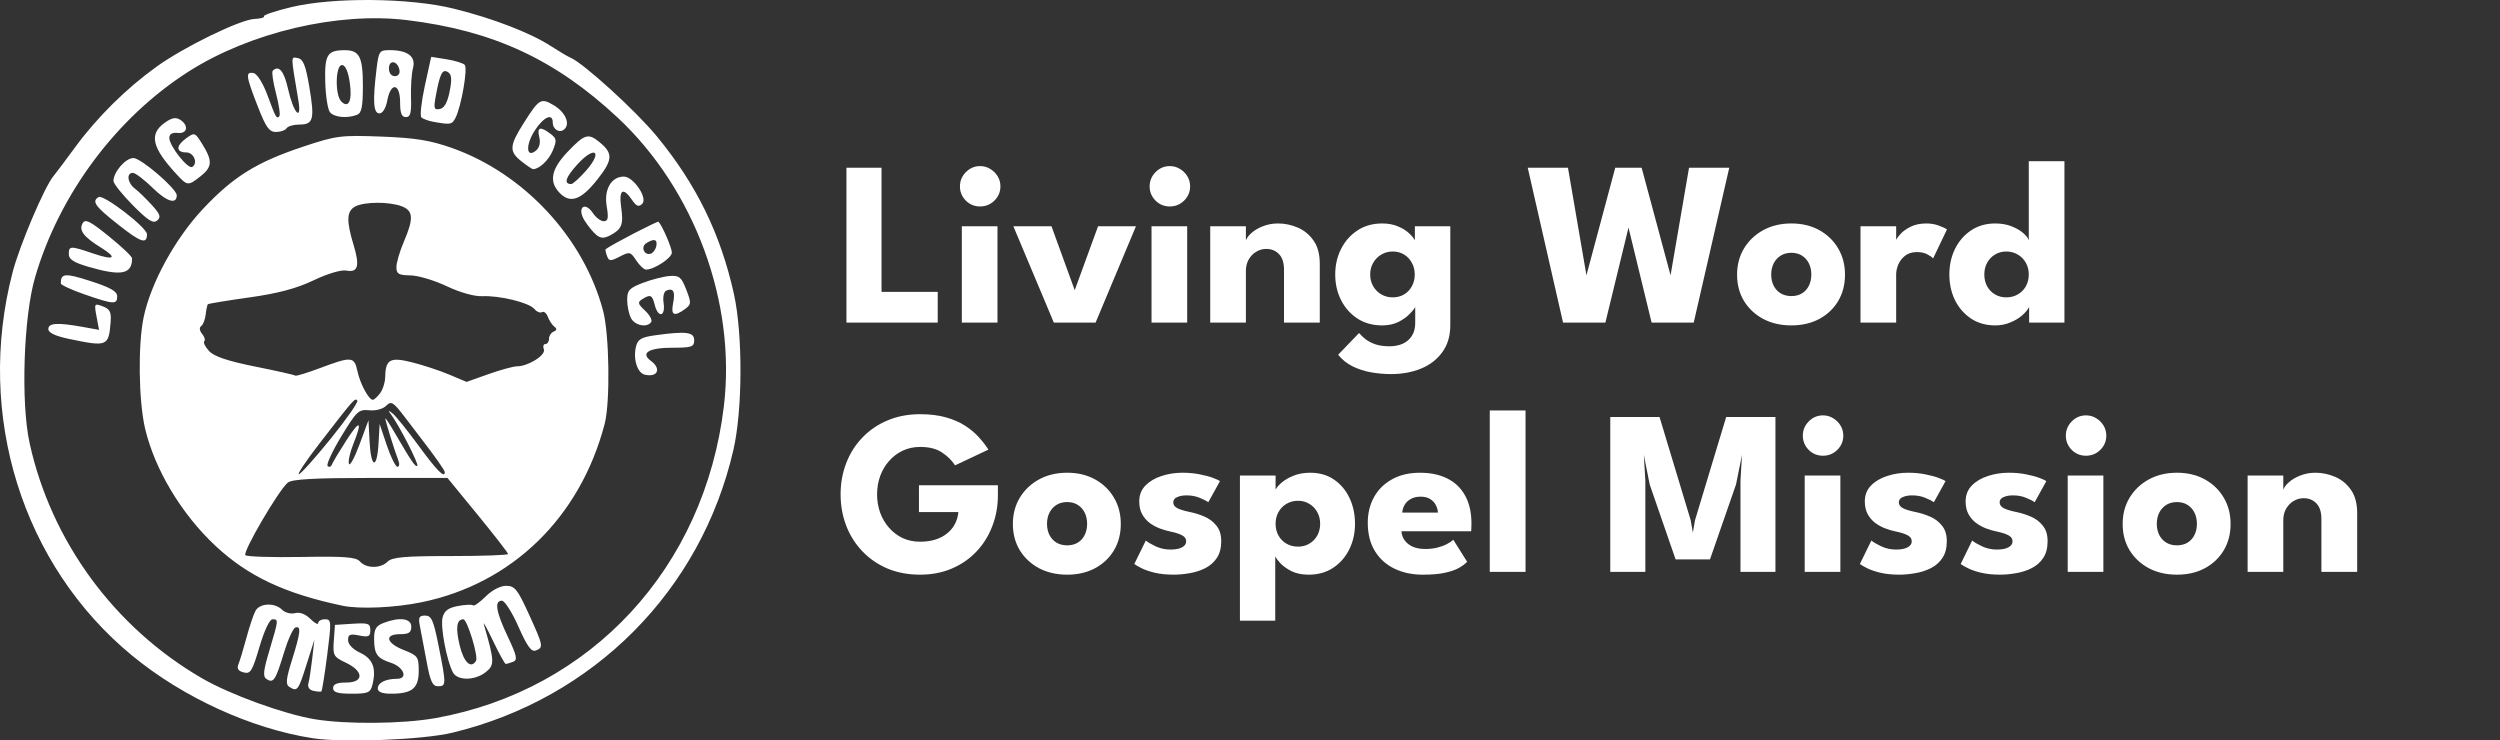 <svg fill="none" height="101" viewBox="0 0 341 101" width="341" xmlns="http://www.w3.org/2000/svg"><rect x="0" y="0" width="341" height="101" fill="#333333" stroke="none"/><g fill="#fff"><path d="m115.456 22.88h4.784v16.928h7.664v4.192h-12.448zm15.736 21.12v-13.136h4.864v13.136zm2.496-15.84c-.768 0-1.419-.267-1.952-.8-.534-.544-.8-1.189-.8-1.936s.266-1.392.8-1.936c.544-.555 1.194-.832 1.952-.832.501 0 .96.128 1.376.384.416.245.752.576 1.008.992s.384.88.384 1.392c0 .747-.272 1.392-.816 1.936-.544.533-1.195.8-1.952.8zm4.535 2.704h5.2l3.168 8.72 3.184-8.72h5.168l-5.504 13.136h-5.696zm18.844 13.136v-13.136h4.864v13.136zm2.495-15.84c-.767 0-1.418-.267-1.951-.8-.534-.544-.8-1.189-.8-1.936s.266-1.392.8-1.936c.544-.555 1.194-.832 1.951-.832.502 0 .961.128 1.377.384.416.245.752.576 1.008.992s.384.88.384 1.392c0 .747-.272 1.392-.816 1.936-.544.533-1.195.8-1.953.8zm14.76 2.32c.917 0 1.813.187 2.688.56.874.373 1.594.965 2.16 1.776.565.8.847 1.856.847 3.168v8.016h-4.879v-7.216c0-.939-.224-1.643-.672-2.112-.448-.48-1.035-.72-1.76-.72-.48 0-.934.128-1.36.384-.416.245-.758.597-1.024 1.056-.256.448-.384.965-.384 1.552v7.056h-4.864v-13.136h4.864v1.936c.128-.352.394-.704.8-1.056.416-.363.933-.661 1.552-.896.629-.245 1.306-.368 2.032-.368zm15.418 20.544c-.917 0-1.829-.08-2.736-.24-.896-.16-1.733-.432-2.512-.816s-1.435-.912-1.968-1.584l2.848-2.96c.245.288.544.571.896.848.363.277.805.507 1.328.688.533.181 1.179.272 1.936.272.704 0 1.317-.123 1.84-.368s.928-.603 1.216-1.072c.299-.469.448-1.04.448-1.712v-.32h4.784v.608c0 1.451-.363 2.672-1.088 3.664-.715.992-1.68 1.739-2.896 2.24s-2.581.752-4.096.752zm3.296-7.024v-2.128c-.096.213-.341.523-.736.928-.384.405-.896.773-1.536 1.104-.64.32-1.387.48-2.24.48-1.28 0-2.4-.309-3.36-.928-.96-.629-1.707-1.467-2.24-2.512-.533-1.056-.8-2.224-.8-3.504s.267-2.443.8-3.488c.533-1.056 1.28-1.899 2.24-2.528s2.08-.944 3.36-.944c.821 0 1.541.133 2.16.4.619.256 1.12.565 1.504.928.384.352.651.677.8.976v-1.92h4.832v13.136zm-6.144-6.56c0 .597.139 1.136.416 1.616.277.469.645.837 1.104 1.104.469.267.987.4 1.552.4.587 0 1.104-.133 1.552-.4s.8-.635 1.056-1.104c.267-.48.4-1.019.4-1.616s-.133-1.131-.4-1.6c-.256-.48-.608-.853-1.056-1.12-.448-.277-.965-.416-1.552-.416-.565 0-1.083.139-1.552.416-.459.267-.827.64-1.104 1.12-.277.469-.416 1.003-.416 1.6zm44.131 6.56h-5.744l-3.584-14.736h.864l-3.584 14.736h-5.776l-4.816-21.12h5.488l2.544 14.816h-.064l3.968-14.816h3.6l3.984 14.816h-.064l2.544-14.816h5.488zm13.322.384c-1.44 0-2.72-.293-3.84-.88-1.11-.597-1.984-1.413-2.624-2.448-.63-1.045-.944-2.24-.944-3.584s.314-2.539.944-3.584c.64-1.056 1.514-1.888 2.624-2.496 1.12-.608 2.4-.912 3.84-.912s2.709.304 3.808.912c1.098.608 1.957 1.44 2.576 2.496.618 1.045.928 2.24.928 3.584s-.31 2.539-.928 3.584c-.619 1.035-1.478 1.851-2.576 2.448-1.099.587-2.368.88-3.808.88zm0-4c.554 0 1.034-.123 1.44-.368.405-.245.72-.592.944-1.04s.336-.955.336-1.52c0-.576-.112-1.088-.336-1.536s-.539-.8-.944-1.056c-.406-.256-.886-.384-1.44-.384-.555 0-1.04.128-1.456.384-.406.256-.726.608-.96 1.056-.224.448-.336.96-.336 1.536 0 .565.112 1.072.336 1.52.234.448.554.795.96 1.04.416.245.901.368 1.456.368zm14.291 3.616h-4.864v-13.136h4.864v2.032h-.08c.085-.245.293-.555.624-.928.33-.384.794-.725 1.392-1.024.597-.309 1.328-.464 2.192-.464.608 0 1.168.096 1.68.288.512.181.885.357 1.12.528l-1.888 3.952c-.15-.181-.416-.368-.8-.56-.374-.203-.843-.304-1.408-.304-.651 0-1.19.165-1.616.496-.416.331-.726.731-.928 1.2-.192.469-.288.912-.288 1.328zm13.528.384c-1.27 0-2.374-.309-3.312-.928-.939-.629-1.67-1.467-2.192-2.512-.512-1.056-.768-2.224-.768-3.504s.256-2.443.768-3.488c.522-1.056 1.253-1.899 2.192-2.528.938-.629 2.042-.944 3.312-.944.842 0 1.589.133 2.24.4.65.256 1.178.565 1.584.928.405.352.65.677.736.976v-10.8h4.864v22.016h-4.816v-2.128c-.203.395-.534.789-.992 1.184-.459.384-.998.699-1.616.944-.619.256-1.286.384-2 .384zm1.488-3.824c.586 0 1.109-.133 1.568-.4.469-.267.837-.635 1.104-1.104.266-.48.4-1.019.4-1.616s-.134-1.131-.4-1.6c-.267-.48-.635-.853-1.104-1.12-.459-.277-.982-.416-1.568-.416-.566 0-1.078.139-1.536.416-.448.267-.806.64-1.072 1.12-.256.469-.384 1.003-.384 1.6s.128 1.136.384 1.616c.266.469.624.837 1.072 1.104.458.267.97.4 1.536.4zm-148.308 25.632h10.768v1.344c0 1.515-.256 2.928-.768 4.24-.501 1.312-1.221 2.464-2.16 3.456s-2.059 1.765-3.36 2.32-2.741.832-4.32.832c-1.632 0-3.115-.277-4.448-.832-1.323-.565-2.464-1.349-3.424-2.352s-1.696-2.165-2.208-3.488c-.512-1.333-.768-2.763-.768-4.288 0-1.515.256-2.933.768-4.256.512-1.333 1.248-2.496 2.208-3.488.96-1.003 2.101-1.781 3.424-2.336 1.333-.565 2.816-.848 4.448-.848 1.333 0 2.507.144 3.52.432 1.024.288 1.904.672 2.64 1.152s1.36 1.008 1.872 1.584c.512.565.939 1.12 1.28 1.664l-4.544 2.144c-.437-.672-1.035-1.259-1.792-1.76-.747-.501-1.739-.752-2.976-.752-.864 0-1.659.171-2.384.512-.715.341-1.333.811-1.856 1.408-.523.587-.928 1.275-1.216 2.064-.277.779-.416 1.605-.416 2.48 0 .885.139 1.717.416 2.496.288.779.693 1.467 1.216 2.064s1.141 1.067 1.856 1.408c.725.331 1.52.496 2.384.496.757 0 1.445-.096 2.064-.288s1.152-.469 1.6-.832c.459-.363.816-.789 1.072-1.28.267-.501.427-1.051.48-1.648h-5.376zm20.219 12.192c-1.44 0-2.72-.293-3.84-.88-1.109-.597-1.984-1.413-2.624-2.448-.629-1.045-.944-2.24-.944-3.584s.315-2.539.944-3.584c.64-1.056 1.515-1.888 2.624-2.496 1.12-.608 2.4-.912 3.84-.912s2.71.304 3.808.912c1.099.608 1.958 1.44 2.576 2.496.619 1.045.928 2.24.928 3.584s-.309 2.539-.928 3.584c-.618 1.035-1.477 1.851-2.576 2.448-1.098.587-2.368.88-3.808.88zm0-4c.555 0 1.035-.123 1.44-.368.406-.245.72-.592.944-1.04s.336-.955.336-1.52c0-.576-.112-1.088-.336-1.536s-.538-.8-.944-1.056c-.405-.256-.885-.384-1.44-.384-.554 0-1.04.128-1.456.384-.405.256-.725.608-.96 1.056-.224.448-.336.96-.336 1.536 0 .565.112 1.072.336 1.52.235.448.555.795.96 1.04.416.245.902.368 1.456.368zm15.732-9.904c.864 0 1.653.075 2.368.224.714.139 1.312.299 1.792.48.49.181.805.331.944.448l-1.584 2.864c-.203-.149-.582-.341-1.136-.576-.544-.235-1.152-.352-1.824-.352-.512 0-.944.08-1.296.24-.352.149-.528.389-.528.72s.192.597.576.8c.394.192.96.363 1.696.512.64.128 1.29.331 1.952.608.661.277 1.21.688 1.648 1.232.448.533.672 1.248.672 2.144 0 .917-.198 1.675-.592 2.272-.395.597-.918 1.061-1.568 1.392-.651.331-1.355.56-2.112.688-.758.139-1.494.208-2.208.208-1.003 0-1.878-.091-2.624-.272-.736-.181-1.334-.389-1.792-.624-.459-.235-.779-.421-.96-.56l1.568-3.2c.277.235.73.501 1.36.8.629.288 1.296.432 2 .432.682 0 1.21-.101 1.584-.304.373-.203.56-.469.56-.8 0-.267-.091-.48-.272-.64-.182-.16-.438-.299-.768-.416-.331-.117-.731-.224-1.2-.32-.427-.085-.88-.219-1.36-.4s-.934-.427-1.36-.736c-.427-.32-.774-.72-1.04-1.2-.267-.48-.4-1.061-.4-1.744 0-.875.282-1.6.848-2.176.565-.576 1.296-1.008 2.192-1.296.896-.299 1.85-.448 2.864-.448zm12.646 20.176h-4.816v-19.792h4.864v1.92c.149-.299.432-.624.848-.976.426-.363.965-.672 1.616-.928.661-.267 1.408-.4 2.24-.4 1.28 0 2.373.315 3.28.944.917.629 1.621 1.472 2.112 2.528.49 1.045.736 2.208.736 3.488s-.262 2.448-.784 3.504c-.523 1.045-1.259 1.883-2.208 2.512-.939.619-2.048.928-3.328.928-.918 0-1.702-.16-2.352-.48-.64-.331-1.147-.693-1.52-1.088-.363-.405-.592-.72-.688-.944zm6.128-13.216c0-.597-.134-1.131-.4-1.6-.267-.48-.63-.853-1.088-1.12-.448-.277-.955-.416-1.52-.416-.587 0-1.115.139-1.584.416-.459.267-.822.64-1.088 1.12-.267.469-.4 1.003-.4 1.6s.133 1.136.4 1.616c.266.469.629.837 1.088 1.104.469.267.997.4 1.584.4.565 0 1.072-.133 1.52-.4.458-.267.821-.635 1.088-1.104.266-.48.4-1.019.4-1.616zm11.085 1.024c.032.469.181.885.448 1.248.266.363.634.651 1.104.864.48.203 1.045.304 1.696.304.618 0 1.173-.064 1.664-.192.501-.128.933-.288 1.296-.48.373-.192.661-.389.864-.592l1.888 3.008c-.267.288-.646.571-1.136.848-.48.267-1.115.485-1.904.656-.79.171-1.787.256-2.992.256-1.451 0-2.742-.272-3.872-.816-1.131-.544-2.022-1.344-2.672-2.4-.651-1.056-.976-2.347-.976-3.872 0-1.28.277-2.432.832-3.456.565-1.035 1.381-1.851 2.448-2.448 1.066-.608 2.352-.912 3.856-.912 1.429 0 2.666.261 3.712.784 1.056.523 1.866 1.301 2.432 2.336.576 1.024.864 2.304.864 3.84 0 .085-.006.256-.016.512 0 .256-.011.427-.032.512zm4.976-2.544c-.011-.341-.102-.677-.272-1.008-.171-.341-.427-.619-.768-.832-.342-.224-.779-.336-1.312-.336-.534 0-.987.107-1.36.32-.363.203-.64.469-.832.8s-.299.683-.32 1.056zm11.953 8.08h-4.88v-22.016h4.88zm34.085-21.12v21.12h-4.768v-12.432l.208-3.536-.816 4.048-3.552 10.224h-4.688l-3.536-10.224-.8-4.048.208 3.536v12.432h-4.784v-21.12h6.72l4.256 14.096.288 1.68.288-1.68 4.256-14.096zm3.992 21.12v-13.136h4.864v13.136zm2.496-15.84c-.768 0-1.418-.267-1.952-.8-.533-.544-.8-1.189-.8-1.936s.267-1.392.8-1.936c.544-.555 1.195-.832 1.952-.832.502 0 .96.128 1.376.384.416.245.752.576 1.008.992s.384.88.384 1.392c0 .747-.272 1.392-.816 1.936-.544.533-1.194.8-1.952.8zm11.607 2.32c.864 0 1.654.075 2.368.224.715.139 1.312.299 1.792.48.491.181.806.331.944.448l-1.584 2.864c-.202-.149-.581-.341-1.136-.576-.544-.235-1.152-.352-1.824-.352-.512 0-.944.08-1.296.24-.352.149-.528.389-.528.72s.192.597.576.8c.395.192.96.363 1.696.512.64.128 1.291.331 1.952.608.662.277 1.211.688 1.648 1.232.448.533.672 1.248.672 2.144 0 .917-.197 1.675-.592 2.272-.394.597-.917 1.061-1.568 1.392-.65.331-1.354.56-2.112.688-.757.139-1.493.208-2.208.208-1.002 0-1.877-.091-2.624-.272-.736-.181-1.333-.389-1.792-.624-.458-.235-.778-.421-.96-.56l1.568-3.2c.278.235.731.501 1.36.8.63.288 1.296.432 2 .432.683 0 1.211-.101 1.584-.304.374-.203.56-.469.56-.8 0-.267-.09-.48-.272-.64-.181-.16-.437-.299-.768-.416-.33-.117-.73-.224-1.2-.32-.426-.085-.88-.219-1.36-.4s-.933-.427-1.36-.736c-.426-.32-.773-.72-1.04-1.2-.266-.48-.4-1.061-.4-1.744 0-.875.283-1.6.848-2.176.566-.576 1.296-1.008 2.192-1.296.896-.299 1.851-.448 2.864-.448zm13.75 0c.864 0 1.654.075 2.368.224.715.139 1.312.299 1.792.48.491.181.806.331.944.448l-1.584 2.864c-.202-.149-.581-.341-1.136-.576-.544-.235-1.152-.352-1.824-.352-.512 0-.944.08-1.296.24-.352.149-.528.389-.528.72s.192.597.576.8c.395.192.96.363 1.696.512.64.128 1.291.331 1.952.608.662.277 1.211.688 1.648 1.232.448.533.672 1.248.672 2.144 0 .917-.197 1.675-.592 2.272-.394.597-.917 1.061-1.568 1.392-.65.331-1.354.56-2.112.688-.757.139-1.493.208-2.208.208-1.002 0-1.877-.091-2.624-.272-.736-.181-1.333-.389-1.792-.624-.458-.235-.778-.421-.96-.56l1.568-3.2c.278.235.731.501 1.36.8.63.288 1.296.432 2 .432.683 0 1.211-.101 1.584-.304.374-.203.56-.469.56-.8 0-.267-.09-.48-.272-.64-.181-.16-.437-.299-.768-.416-.33-.117-.73-.224-1.2-.32-.426-.085-.88-.219-1.36-.4s-.933-.427-1.36-.736c-.426-.32-.773-.72-1.04-1.2-.266-.48-.4-1.061-.4-1.744 0-.875.283-1.6.848-2.176.566-.576 1.296-1.008 2.192-1.296.896-.299 1.851-.448 2.864-.448zm8.022 13.52v-13.136h4.864v13.136zm2.496-15.84c-.768 0-1.418-.267-1.952-.8-.533-.544-.8-1.189-.8-1.936s.267-1.392.8-1.936c.544-.555 1.195-.832 1.952-.832.502 0 .96.128 1.376.384.416.245.752.576 1.008.992s.384.88.384 1.392c0 .747-.272 1.392-.816 1.936-.544.533-1.194.8-1.952.8zm12.407 16.224c-1.44 0-2.72-.293-3.84-.88-1.109-.597-1.984-1.413-2.624-2.448-.629-1.045-.944-2.24-.944-3.584s.315-2.539.944-3.584c.64-1.056 1.515-1.888 2.624-2.496 1.12-.608 2.4-.912 3.84-.912s2.71.304 3.808.912c1.099.608 1.958 1.44 2.576 2.496.619 1.045.928 2.24.928 3.584s-.309 2.539-.928 3.584c-.618 1.035-1.477 1.851-2.576 2.448-1.098.587-2.368.88-3.808.88zm0-4c.555 0 1.035-.123 1.44-.368.406-.245.72-.592.944-1.04s.336-.955.336-1.52c0-.576-.112-1.088-.336-1.536s-.538-.8-.944-1.056c-.405-.256-.885-.384-1.44-.384-.554 0-1.04.128-1.456.384-.405.256-.725.608-.96 1.056-.224.448-.336.96-.336 1.536 0 .565.112 1.072.336 1.52.235.448.555.795.96 1.04.416.245.902.368 1.456.368zm18.884-9.904c.917 0 1.813.187 2.688.56.874.373 1.594.965 2.16 1.776.565.8.847 1.856.847 3.168v8.016h-4.879v-7.216c0-.939-.224-1.643-.672-2.112-.448-.48-1.035-.72-1.76-.72-.48 0-.934.128-1.36.384-.416.245-.758.597-1.024 1.056-.256.448-.384.965-.384 1.552v7.056h-4.864v-13.136h4.864v1.936c.128-.352.394-.704.8-1.056.416-.363.933-.661 1.552-.896.629-.245 1.306-.368 2.032-.368z"/><path d="m42.642 100.691c-8.385-1.304-17.657-5.544-24.599-11.25-15.007-12.334-21.405-32.831-16.324-52.301.97-3.719 4.363-11.692 5.594-13.148.308-.364 1.646-2.146 2.974-3.96 2.941-4.017 6.95-7.98 11.066-10.937 3.799-2.729 11.433-6.444 13.392-6.515.798-.029 1.366-.192 1.262-.361-.104-.17 1.575-.731 3.731-1.248 5.715-1.37 16.106-1.276 22.114.201 5.312 1.306 10.475 3.292 13.288 5.114 1.117.723 2.31 1.43 2.651 1.57 1.768.728 8.932 7.25 11.817 10.759 5.384 6.548 8.675 13.279 10.493 21.46 1.224 5.511 1.195 15.793-.06 21.268-4.402 19.201-19.077 33.97-38.356 38.603-4.026.968-14.882 1.393-19.042.746zm16.756-2.741c21.259-3.813 36.708-20.528 39.341-42.564 1.686-14.107-4.002-29.555-14.483-39.337-8.52-7.951-17.01-11.88-28.751-13.307-9.432-1.146-21.373 1.666-29.767 7.01-9.833 6.26-17.652 16.739-20.957 28.084-1.573 5.4-1.955 17.089-.74 22.613 2.94 13.366 11.542 25.111 23.466 32.043 3.845 2.235 11.2 4.911 15.42 5.611 4.323.717 12.017.645 16.469-.154zm-16.65-3.718c-.563-.125-.821-.524-.677-1.048.129-.466.362-1.988.521-3.384l.289-2.537-1.083 3.425c-1.117 3.53-1.245 3.694-2.342 2.998-.514-.326-.436-1.086.374-3.671 1.172-3.736 1.272-4.691.462-4.422-.316.105-1.022 1.665-1.57 3.467-1.135 3.738-1.41 4.157-2.346 3.579-.547-.338-.475-1.08.385-3.966 1.247-4.185 1.249-4.202.398-4.202-.382 0-1.126 1.581-1.767 3.761-.981 3.331-1.227 3.729-2.161 3.485-.733-.191-.95-.526-.714-1.097.188-.452.679-2.075 1.092-3.608.413-1.533.967-3.188 1.23-3.679.577-1.078 2.631-1.169 3.64-.161.402.402 1.197.609 1.766.461.65-.17 1.43.124 2.098.791.584.584 1.062.833 1.062.554 0-.279.416-.507.925-.507.874 0 .891.269.303 4.856-.343 2.671-.702 4.912-.798 4.981-.096.068-.585.033-1.085-.077zm2.687-.373c0-.531.536-.761 1.777-.761 2.449 0 2.433-1.529-.029-2.702-1.699-.81-1.797-.988-1.65-3.011l.155-2.151 2.412-.155c2.136-.137 2.412-.037 2.412.875 0 .874-.231.984-1.523.725-1.261-.252-1.521-.141-1.512.647 0 .571.667 1.256 1.65 1.712 1.721.799 2.232 2.134 1.672 4.365-.271 1.081-.589 1.217-2.835 1.217-1.909 0-2.529-.186-2.529-.761zm6.093.054c0-.782 1.069-1.323 2.618-1.323 1.558 0 .941-1.607-.84-2.191-1.885-.617-2.267-1.167-2.277-3.277 0-1.32.26-1.763 1.295-2.156 2.214-.841 3.775-.626 3.775.52 0 .789-.339 1.015-1.523 1.015-2.2 0-1.916 1.214.507 2.166 1.903.747 2.031.926 2.031 2.85 0 2.367-.896 3.103-3.775 3.103-1.209 0-1.81-.235-1.81-.707zm6.677-3.6c-.334-1.811-.745-3.98-.913-4.82-.258-1.289-.148-1.528.704-1.528.859 0 1.134.625 1.841 4.186 1.04 5.236 1.036 5.455-.098 5.455-.741 0-1.049-.663-1.534-3.292zm3.563 1.39c-.857-1.66-1.715-6.229-1.403-7.471.232-.922.769-1.323 2.108-1.574.988-.185 1.911-.223 2.05-.084.138.139.911-.404 1.715-1.208.87-.87 2.002-1.46 2.799-1.46 1.172 0 1.553.473 3.086 3.834 1.996 4.378 2.034 4.574.956 4.987-.6.23-1.174-.56-2.361-3.244-.862-1.951-1.877-3.548-2.254-3.548-1.063 0-.82 1.49.798 4.908 1.241 2.621 1.358 3.18.72 3.425-.42.161-.869.293-.999.293-.131 0-.916-1.427-1.748-3.171-.832-1.744-1.388-2.742-1.237-2.218 1.459 5.052 1.479 5.517.282 6.486-1.475 1.194-3.904 1.218-4.509.045zm3.157-1.555c.359-.58-1.192-5.675-1.727-5.675-.918 0-1.077 1.148-.494 3.576.551 2.295 1.529 3.219 2.221 2.099zm-18.221-7.53c-7.87-1.661-12.861-4.014-17.305-8.157-4.628-4.315-8.287-10.406-9.604-15.988-.889-3.768-.991-11.432-.202-15.203.976-4.665 4.287-10.715 8.072-14.752 4.141-4.416 7.322-6.395 13.679-8.513 4.524-1.507 5.128-1.585 10.663-1.375 4.623.175 6.662.503 9.615 1.545 9.839 3.471 17.982 12.229 20.635 22.194.865 3.248.993 12.493.215 15.464-3.339 12.738-12.603 21.762-24.956 24.31-3.661.755-8.481.967-10.811.475zm6.166-6.011c.611-.611 2.309-.761 8.596-.761 4.309 0 7.834-.126 7.834-.28s-1.86-2.552-4.134-5.328l-4.134-5.047h-10.494c-7.64 0-10.707.172-11.277.634-1.239 1.004-6.202 9.494-5.79 9.904.204.204 3.655.312 7.668.241 5.898-.105 7.423.013 7.954.615.859.973 2.814.984 3.777.022zm-7.743-16.792c2.165-2.677 3.789-5.014 3.61-5.193-.348-.348-.376-.316-5.218 5.944-1.751 2.264-2.991 4.117-2.756 4.117.235 0 2.199-2.191 4.363-4.868zm15.54 4.58c0-.239-1.337-2.141-3.185-4.532-.216-.279-1.211-1.584-2.212-2.9-1.631-2.145-1.899-2.312-2.594-1.618-.45.449-1.424.708-2.32.616-1.429-.146-1.714.121-3.796 3.55-1.238 2.039-2.08 3.866-1.872 4.059.208.193.467.107.575-.192.107-.298.991-1.775 1.962-3.281 1.897-2.942 2.257-2.753.956.498-.446 1.112-.71 2.316-.587 2.674.123.358.772-.832 1.444-2.646l1.222-3.298.152 2.918c.19 3.651 1.012 3.822 1.218.254l.153-2.664.982 2.918c.54 1.605 1.192 2.917 1.451 2.917s.309-.4.113-.888c-.456-1.135-1.772-5.375-1.773-5.708-0-.14.598.774 1.329 2.03 2.272 3.899 2.796 4.663 3.036 4.423.227-.227-2.443-5.446-3.56-6.96-.465-.631-.431-.659.2-.165.419.328 2.018 2.313 3.554 4.412 2.487 3.398 3.555 4.475 3.555 3.584zm-8.831-10.748c.371-.488.685-1.459.699-2.156.046-2.479.652-2.822 3.657-2.073 1.484.37 3.767 1.123 5.072 1.673l2.375 1 2.991-1.061c1.645-.584 3.387-1.061 3.871-1.061 1.545 0 3.981-1.534 3.68-2.318-.153-.4-.058-.727.212-.727.271 0 .492-.324.492-.719 0-.395.286-.835.635-.976.441-.179.468-.385.09-.677-.3-.231-.698-.833-.885-1.339-.186-.506-.544-.794-.794-.64-.25.154-.72-.04-1.044-.431-.725-.873-4.736-1.852-7.141-1.743-1.048.048-3.027-.513-4.824-1.366-1.675-.796-3.903-1.458-4.949-1.472-1.605-.021-1.903-.197-1.904-1.124-.001-.605.455-2.165 1.014-3.467 1.359-3.169 1.296-4.231-.287-4.833-1.707-.649-5.109-.632-6.348.03-1.169.625-1.228 1.927-.236 5.195.888 2.925.634 3.849-.976 3.542-.695-.133-2.564.425-4.47 1.334-2.336 1.114-4.851 1.783-8.766 2.332-3.02.424-5.562.842-5.649.929-.086.087-.221.716-.297 1.396-.077.68-.352 1.391-.613 1.579-.285.205-.236.63.123 1.062.329.396.463.855.297 1.02-.165.165.136.768.669 1.34.68.729 2.551 1.357 6.267 2.101 2.914.584 5.377 1.14 5.473 1.237.098.097 1.647-.377 3.443-1.053 4.222-1.588 4.619-1.555 5.031.42.354 1.698 1.55 3.933 2.104 3.933.173 0 .616-.4.987-.888zm36.124-2.537c-1.038-.235-1.636-2.151-1.206-3.863.245-.977.737-1.258 2.664-1.522 4.206-.576 5.269-.437 5.269.691 0 .901-.338 1.015-3.016 1.015-3.167 0-4.347.725-2.901 1.782 1.47 1.075.949 2.296-.81 1.897zm-78.578-4.889c-1.86-.392-2.792-.839-2.792-1.338 0-.834 1.262-.91 4.729-.284l2.19.395-.344-1.831c-.331-1.764-.3-1.814.856-1.374.978.372 1.175.772 1.065 2.161-.26 3.298-.458 3.377-5.705 2.271zm76.691-2.816c-.289-.54-.526-1.663-.526-2.495 0-1.314.285-1.622 2.158-2.334 1.187-.451 2.828-.87 3.646-.93 1.297-.096 1.586.143 2.252 1.858.711 1.834.699 2.015-.19 2.664-1.457 1.065-1.929.84-1.608-.766.323-1.612.058-2.144-.886-1.781-.372.142-.533.842-.401 1.741.27 1.841-.756 2.039-1.209.234-.348-1.385-.589-1.494-1.725-.776-.641.405-.581.638.392 1.545.631.587 1.014 1.282.852 1.545-.512.828-2.208.517-2.755-.504zm-74.57-3.258c-1.766-.614-3.212-1.286-3.212-1.495-.001-1.386.573-1.431 4.032-.318 2.753.886 3.66 1.405 3.66 2.093 0 1.14-.48 1.11-4.481-.28zm.546-3.758c-1.979-.576-2.666-1.018-2.666-1.717 0-1.147.207-1.155 3.238-.123 2.966 1.01 3.484.668 1.163-.766-2.369-1.463-3.053-2.364-2.52-3.316.361-.645.986-.337 3.594 1.772 1.737 1.404 3.157 2.752 3.157 2.996 0 2.183-1.46 2.465-5.966 1.155zm74.73-.87c-.776-1.183-.905-1.213-2.247-.52-1.271.657-1.458.648-1.739-.086-.173-.452-.253-.869-.177-.928.817-.626 7.087-3.878 7.209-3.739.548.623 1.815 3.559 1.815 4.206 0 .734-2.405 2.321-3.517 2.321-.287 0-.891-.565-1.344-1.256zm2.741-1.958c.18-.931-.298-1.067-1.372-.388-.8.506-.272 1.726.619 1.429.324-.108.662-.576.752-1.042zm-73.412-2.935c-3.16-2.494-3.627-3.151-2.663-3.746.661-.408 6.601 4.158 6.601 5.074 0 1.405-.829 1.126-3.938-1.328zm65.254 1.435c-.424-.338-1.154-1.221-1.621-1.963-1.095-1.738 0-2.726 1.137-1.022.402.606 1.067 1.101 1.476 1.101.589 0 .672-.43.396-2.061-.384-2.273.633-4.027 2.334-4.027 1.325 0 3.312 2.945 2.509 3.718-.477.459-.796.334-1.394-.546-1.221-1.799-1.818-1.387-1.472 1.015.34 2.362.092 2.989-1.521 3.837-.801.421-1.267.408-1.844-.051zm-63.253-4.071c-1.448-1.465-2.633-2.95-2.633-3.3 0-1.236 1.654-3.137 2.724-3.131 1.042.006 5.908 4.191 5.908 5.082 0 1.284-1.356.878-3.24-.97-1.171-1.149-2.407-2.089-2.745-2.089-.917 0-.743 1.367.273 2.143.489.373 1.526 1.378 2.305 2.234 1.159 1.273 1.292 1.659.729 2.126-.539.447-1.257-.006-3.32-2.094zm58.124-1.784c-1.378-1.521-1.003-3.204 1.234-5.542 2.289-2.392 2.772-2.532 4.326-1.257 1.865 1.53 1.8 2.425-.379 5.158-2.22 2.787-3.715 3.26-5.181 1.64zm3.716-2.94c2.306-2.624 1.206-3.46-1.159-.881-1.645 1.794-1.945 2.719-.881 2.719.234 0 1.152-.827 2.04-1.838zm-55.922.443c-3.29-3.568-3.713-5.394-1.607-6.928.977-.712 1.541-.831 2.142-.452 1.225.772 1.013 1.947-.327 1.805-.747-.079-1.142.152-1.142.668 0 1.101 2.547 4.328 3.131 3.967.814-.503.211-1.975-.809-1.976-1.418-.001-1.445-.89-.058-1.899 1.195-.869 1.23-.857 2.268.821 1.384 2.238 1.33 3.07-.284 4.338-1.7 1.336-1.772 1.329-3.314-.344zm47.118-1.686c-1.728-1.359-1.686-2.115.296-5.247 2.084-3.294 2.344-3.45 4.056-2.439 1.582.933 2.298 2.479 1.513 3.264-.635.634-1.618.088-1.618-.899 0-1.315-1.245-.756-2.448 1.099-1.288 1.986-1.176 3.847.165 2.736.473-.393.638-1.07.447-1.833-.344-1.371.129-1.511 1.526-.453.849.642.885.903.311 2.287-.544 1.313-1.843 2.538-2.691 2.538-.121 0-.822-.473-1.558-1.052zm-36.01-7.564c-1.605-4.122-1.676-4.709-.546-4.487.48.095 1.271 1.346 1.867 2.955 1.176 3.175 1.257 3.319 1.646 2.93.155-.156-.048-1.551-.452-3.1-.405-1.549-.609-2.944-.453-3.099.832-.832 1.541.013 2.098 2.5.739 3.3 1.911 4.548 1.394 1.483-1.052-6.232-1.049-5.902-.058-5.711.725.139 1.066.997 1.558 3.916.747 4.43.56 5.142-1.348 5.142-.791 0-1.58.228-1.753.507-.173.279-.822.507-1.444.507-.928 0-1.376-.632-2.509-3.542zm24.009 2.162c-.698-.125-1.448-.398-1.666-.606-.218-.208 0-2.152.47-4.321l.867-3.942 2.069.33c1.138.182 2.261.523 2.497.757.453.452-.471 5.755-1.264 7.259-.474.897-.679.933-2.972.522zm2.186-4.148c.332-1.679.275-2.324-.235-2.639-.756-.467-1.094.2-1.656 3.264-.311 1.695-.24 1.923.547 1.772.614-.118 1.046-.888 1.344-2.396zm-16.322 2.837c-.302-.364-.593-2.214-.645-4.11-.102-3.728.265-4.339 2.619-4.353 2.049-.011 2.514.887 2.514 4.86 0 2.86-.173 3.716-.803 3.958-1.343.515-3.103.346-3.685-.354zm2.693-4.097c-.224-1.491-.608-2.344-1.056-2.344-.896 0-.975 4.094-.094 4.973 1.018 1.017 1.523-.139 1.15-2.628zm6.872 2.73c0-2.603-1.268-2.787-1.744-.254-.2 1.063-.63 1.776-1.072 1.776-.823 0-.933-1.605-.41-5.962.305-2.534.393-2.664 1.806-2.664 2.463 0 3.599.876 3.179 2.452-.198.744-.321 2.552-.272 4.018.069 2.107-.077 2.664-.7 2.664-.581 0-.788-.534-.788-2.03zm-.09-4.398c-.247-1.273-1.434-1.448-1.434-.211 0 .623.328 1.057.799 1.057.473 0 .732-.345.635-.846z"/></g></svg>